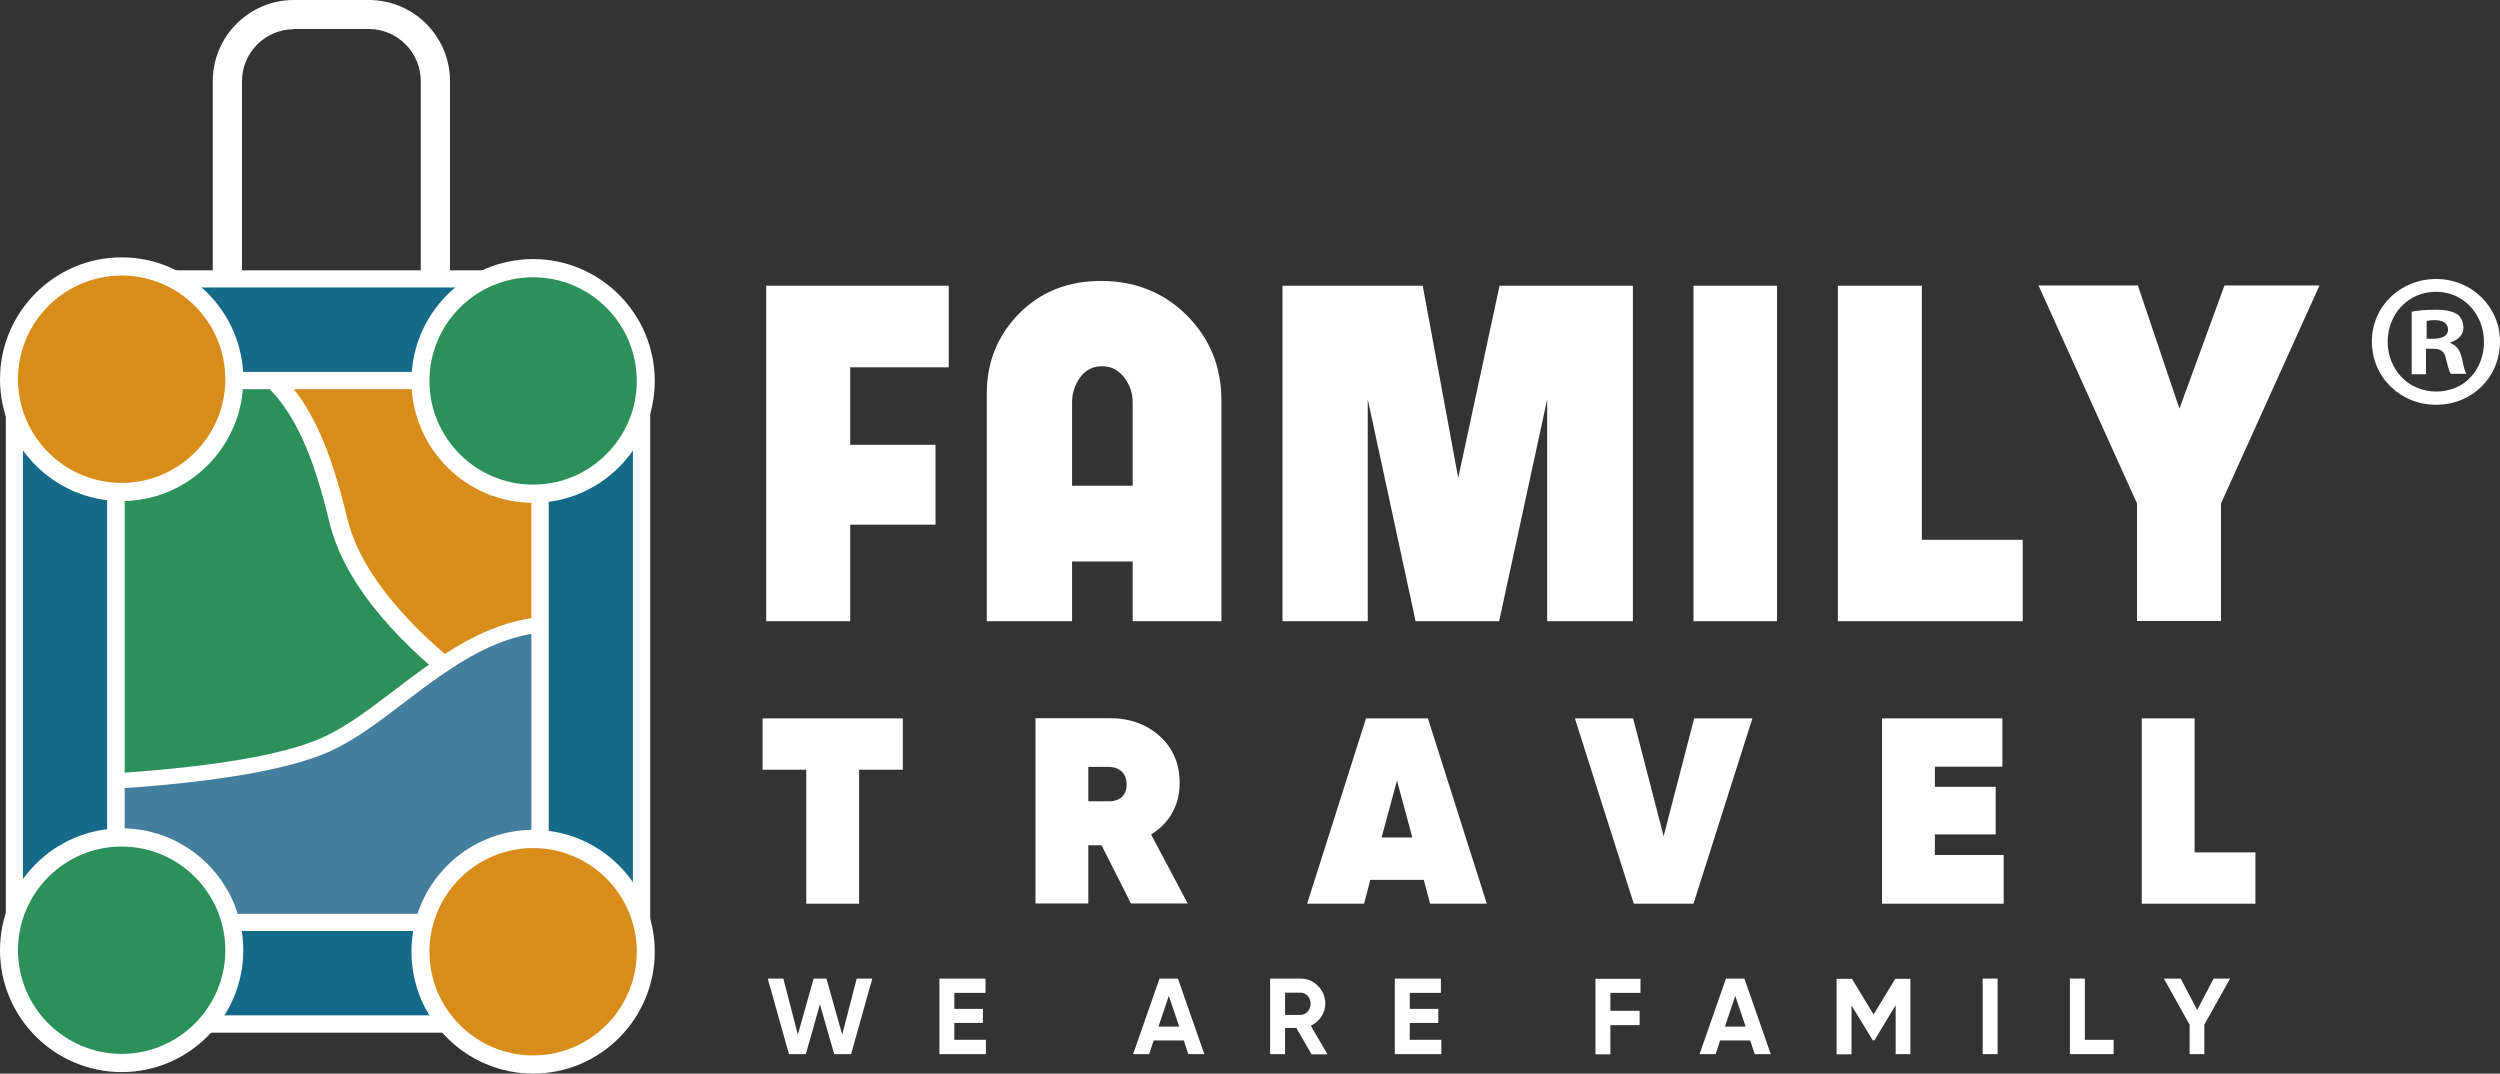<?xml version="1.0" encoding="UTF-8"?>
<svg id="Layer_2" data-name="Layer 2" xmlns="http://www.w3.org/2000/svg" xmlns:xlink="http://www.w3.org/1999/xlink" viewBox="0 0 115.5 49.6">
  <rect x="0" y="0" width="115.5" height="49.6" fill="#333333" stroke="none"/>
  <defs>
    <style>
      .cls-1 {
        fill: #fff;
      }

      .cls-2 {
        fill: #d88d1b;
      }

      .cls-3 {
        fill: #2b905a;
      }

      .cls-4 {
        fill: #156a8a;
      }

      .cls-5 {
        clip-path: url(#clippath);
      }

      .cls-6 {
        fill: none;
      }

      .cls-7 {
        fill: #437f9d;
      }
    </style>
    <clipPath id="clippath">
      <rect class="cls-6" x="3.87" y="17.06" width="22.65" height="28.95"/>
    </clipPath>
  </defs>
  <g id="Layer_1-2" data-name="Layer 1">
    <g>
      <g>
        <g>
          <g>
            <path class="cls-1" d="m43.83,16.97h-4.55v3.58h3.94v3.69h-3.94v4.46h-3.88v-15.5h8.43v3.77Z"/>
            <path class="cls-1" d="m56.43,28.7h-4.1v-2.76h-2.8v2.76h-3.94v-10.52c0-1.46.5-2.69,1.5-3.7,1-1.01,2.28-1.51,3.82-1.5,1.57.01,2.89.55,3.94,1.61,1.05,1.06,1.58,2.36,1.58,3.92v10.19Zm-4.1-6.26v-3.84c0-.44-.13-.83-.4-1.17-.26-.34-.61-.51-1.02-.51s-.76.17-1.01.52c-.25.35-.37.73-.37,1.16v3.84h2.8Z"/>
            <path class="cls-1" d="m75.43,28.7h-3.95v-10.25l-2.22,10.25h-3.86l-2.21-10.25v10.25h-3.94v-15.5h6.48l1.64,8.88,1.91-8.88h6.16v15.5Z"/>
            <path class="cls-1" d="m82.1,28.7h-3.86v-15.5h3.86v15.5Z"/>
            <path class="cls-1" d="m93.45,28.7h-8.54v-15.5h3.88v11.74h4.66v3.76Z"/>
            <path class="cls-1" d="m107.16,13.19l-4.55,10.07v5.43h-3.88v-5.43l-4.55-10.07h4.59l1.92,5.69,2.08-5.69h4.39Z"/>
          </g>
          <g>
            <path class="cls-1" d="m41.71,33.19v2.37h-2.02v6.19h-2.44v-6.19h-2.02v-2.37h6.48Z"/>
            <path class="cls-1" d="m52.25,41.74l-1.36-2.69h-.61v2.69h-2.44v-8.56h3.42c.94,0,1.71.28,2.32.83.61.55.92,1.27.92,2.18,0,1.02-.49,1.86-1.32,2.36l1.69,3.19h-2.61Zm-1.97-6.31v1.59h.93c.53.01.84-.28.84-.78s-.32-.81-.84-.81h-.93Z"/>
            <path class="cls-1" d="m66.07,41.75l-.29-1.1h-2.47l-.29,1.1h-2.63l2.72-8.56h2.86l2.72,8.56h-2.63Zm-2.24-3.06h1.42l-.71-2.63-.71,2.63Z"/>
            <path class="cls-1" d="m75.48,41.75l-2.72-8.56h2.69l1.41,5.44,1.41-5.44h2.69l-2.72,8.56h-2.74Z"/>
            <path class="cls-1" d="m89.39,39.5h3.18v2.25h-5.62v-8.56h5.56v2.23h-3.12v.93h2.81v2.2h-2.81v.95Z"/>
            <path class="cls-1" d="m101.39,39.38h2.81v2.37h-5.25v-8.56h2.44v6.19Z"/>
          </g>
          <g>
            <path class="cls-1" d="m36.45,48.7l-.98-3.49h.72l.67,2.59.73-2.59h.59l.73,2.59.67-2.59h.72l-.98,3.49h-.78l-.66-2.3-.65,2.3h-.78Z"/>
            <path class="cls-1" d="m44.08,48.04h1.47v.66h-2.15v-3.49h2.13v.66h-1.44v.74h1.32v.65h-1.32v.78Z"/>
            <path class="cls-1" d="m54.9,48.7l-.21-.63h-1.39l-.21.63h-.74l1.22-3.49h.85l1.22,3.49h-.75Zm-1.38-1.27h.96l-.48-1.42-.48,1.42Z"/>
            <path class="cls-1" d="m60.59,48.7l-.7-1.21h-.52v1.21h-.69v-3.49h1.39c.32,0,.6.11.82.34.22.22.34.5.34.82,0,.43-.27.83-.67,1.02l.77,1.32h-.74Zm-1.22-2.84v1.03h.71c.26,0,.47-.23.47-.52s-.21-.51-.47-.51h-.71Z"/>
            <path class="cls-1" d="m65.12,48.04h1.47v.66h-2.15v-3.49h2.13v.66h-1.44v.74h1.32v.65h-1.32v.78Z"/>
            <path class="cls-1" d="m75.79,45.87h-1.39v.83h1.35v.66h-1.35v1.35h-.69v-3.49h2.08v.66Z"/>
            <path class="cls-1" d="m81.07,48.7l-.21-.63h-1.39l-.21.63h-.74l1.22-3.49h.85l1.22,3.49h-.75Zm-1.38-1.27h.96l-.48-1.42-.48,1.42Z"/>
            <path class="cls-1" d="m88.26,45.21v3.49h-.68v-2.26l-.98,1.62h-.08l-.98-1.61v2.26h-.69v-3.49h.71l1,1.65,1-1.65h.71Z"/>
            <path class="cls-1" d="m91.6,45.21h.69v3.49h-.69v-3.49Z"/>
            <path class="cls-1" d="m96.32,48.04h1.33v.66h-2.02v-3.49h.69v2.83Z"/>
            <path class="cls-1" d="m103.03,45.21l-1.19,2.13v1.36h-.68v-1.36l-1.19-2.13h.78l.76,1.45.76-1.45h.78Z"/>
          </g>
        </g>
        <g>
          <g class="cls-5">
            <g>
              <rect class="cls-2" x="3.98" y="11.8" width="22.65" height="26"/>
              <path class="cls-1" d="m26.97,38.14H3.64V11.46h23.33v26.67Zm-22.65-.67h21.98V12.13H4.32v25.33Z"/>
            </g>
            <g>
              <path class="cls-3" d="m27.32,35.25s-10.21-5.07-11.69-11.21c-1.1-4.54-2.93-9.48-10.03-7.75-7.1,1.73-7.74,19.18-7.74,19.18l22.48,5.27,9.88-3.27-2.91-2.22Z"/>
              <path class="cls-1" d="m20.37,41.17l-.11-.03-22.82-5.35v-.34c.04-.73.74-17.78,8.07-19.57,2.57-.63,4.71-.44,6.35.56,2.44,1.49,3.45,4.48,4.18,7.5,1.42,5.88,11.37,10.88,11.47,10.93l.07.04,3.54,2.7-10.75,3.56ZM-1.7,35.14l22.03,5.16,9.02-2.99-2.25-1.71c-.78-.39-10.4-5.33-11.88-11.47-.69-2.84-1.62-5.65-3.8-6.98-1.46-.89-3.33-1.04-5.72-.46C-.48,18.21-1.56,32.71-1.7,35.14Z"/>
            </g>
            <g>
              <path class="cls-7" d="m1.09,36.25s9.97-.08,13.93-1.83c3.96-1.75,7.69-7.68,14.02-4.81,6.33,2.88.17,17.51.17,17.51l-22.51-.76-8.61-4.67,3.01-5.44Z"/>
              <path class="cls-1" d="m29.45,47.49l-22.85-.77-9-4.88,3.28-5.94h.21c.1,0,9.94-.1,13.78-1.81,1.1-.49,2.19-1.32,3.35-2.2,2.93-2.23,6.26-4.75,10.96-2.61,6.57,2.99.61,17.37.36,17.98l-.1.23Zm-22.65-1.48l22.18.74c.73-1.85,5.44-14.31-.08-16.82-4.31-1.96-7.32.32-10.23,2.53-1.19.91-2.32,1.76-3.49,2.28-3.71,1.64-12.36,1.84-13.86,1.86l-2.73,4.94,8.22,4.46Z"/>
            </g>
          </g>
          <path class="cls-1" d="m17.04,17.85h-3.46c-2.07,0-3.75-1.68-3.75-3.75V3.75c0-2.07,1.68-3.75,3.75-3.75h3.46c2.07,0,3.75,1.68,3.75,3.75v10.35c0,2.07-1.68,3.75-3.75,3.75ZM13.58,1.35c-1.33,0-2.4,1.08-2.4,2.41v10.35c0,1.33,1.08,2.41,2.4,2.41h3.46c1.33,0,2.4-1.08,2.4-2.41V3.75c0-1.33-1.08-2.41-2.4-2.41h-3.46Z"/>
          <g>
            <rect class="cls-4" x=".66" y="17.53" width="4.69" height="27.44"/>
            <path class="cls-1" d="m5.75,45.36H.27v-28.23h5.49v28.23Zm-4.69-.8h3.89v-26.64H1.06v26.64Z"/>
          </g>
          <g>
            <rect class="cls-4" x="24.95" y="17.51" width="4.69" height="26.08"/>
            <path class="cls-1" d="m30.04,43.99h-5.49v-26.88h5.49v26.88Zm-4.69-.8h3.89v-25.29h-3.89v25.29Z"/>
          </g>
          <g>
            <rect class="cls-4" x="4.11" y="42.61" width="21.41" height="4.7"/>
            <path class="cls-1" d="m25.92,47.71H3.71v-5.49h22.21v5.49Zm-21.41-.8h20.61v-3.9H4.51v3.9Z"/>
          </g>
          <g>
            <rect class="cls-4" x="4.11" y="12.89" width="21.41" height="4.7"/>
            <path class="cls-1" d="m25.92,17.98H3.71v-5.49h22.21v5.49Zm-21.41-.8h20.61v-3.9H4.51v3.9Z"/>
          </g>
          <g>
            <ellipse class="cls-3" cx="24.63" cy="17.6" rx="5.21" ry="5.21"/>
            <path class="cls-1" d="m24.63,23.23c-3.1,0-5.62-2.53-5.62-5.63s2.52-5.63,5.62-5.63,5.62,2.53,5.62,5.63-2.52,5.63-5.62,5.63Zm0-10.42c-2.64,0-4.79,2.15-4.79,4.79s2.15,4.79,4.79,4.79,4.79-2.15,4.79-4.79-2.15-4.79-4.79-4.79Z"/>
          </g>
          <g>
            <ellipse class="cls-2" cx="5.62" cy="17.52" rx="5.21" ry="5.21"/>
            <path class="cls-1" d="m5.62,23.15c-3.1,0-5.62-2.53-5.62-5.63s2.52-5.63,5.62-5.63,5.62,2.53,5.62,5.63-2.52,5.63-5.62,5.63Zm0-10.42c-2.64,0-4.79,2.15-4.79,4.79s2.15,4.79,4.79,4.79,4.79-2.15,4.79-4.79-2.15-4.79-4.79-4.79Z"/>
          </g>
          <g>
            <ellipse class="cls-3" cx="5.62" cy="43.9" rx="5.21" ry="5.21"/>
            <path class="cls-1" d="m5.62,49.53c-3.1,0-5.62-2.53-5.62-5.63s2.52-5.63,5.62-5.63,5.62,2.53,5.62,5.63-2.52,5.63-5.62,5.63Zm0-10.42c-2.64,0-4.79,2.15-4.79,4.79s2.15,4.79,4.79,4.79,4.79-2.15,4.79-4.79-2.15-4.79-4.79-4.79Z"/>
          </g>
          <g>
            <ellipse class="cls-2" cx="24.63" cy="43.97" rx="5.21" ry="5.21"/>
            <path class="cls-1" d="m24.63,49.6c-3.1,0-5.62-2.53-5.62-5.63s2.52-5.63,5.62-5.63,5.62,2.53,5.62,5.63-2.52,5.63-5.62,5.63Zm0-10.42c-2.64,0-4.79,2.15-4.79,4.79s2.15,4.79,4.79,4.79,4.79-2.15,4.79-4.79-2.15-4.79-4.79-4.79Z"/>
          </g>
        </g>
      </g>
      <path class="cls-1" d="m115.5,15.78c0,1.64-1.28,2.92-2.95,2.92s-2.97-1.29-2.97-2.92,1.32-2.89,2.97-2.89,2.95,1.29,2.95,2.89Zm-5.19,0c0,1.29.95,2.31,2.25,2.31s2.2-1.02,2.2-2.29-.93-2.32-2.22-2.32-2.23,1.04-2.23,2.31Zm1.78,1.51h-.67v-2.89c.26-.05.63-.09,1.11-.09.55,0,.79.09,1,.21.16.12.28.35.28.63,0,.32-.25.56-.6.67v.03c.28.11.44.32.53.7.09.44.14.62.21.72h-.72c-.09-.11-.14-.37-.23-.7-.05-.32-.23-.46-.6-.46h-.32v1.16Zm.02-1.64h.32c.37,0,.67-.12.67-.42,0-.26-.19-.44-.62-.44-.18,0-.3.02-.37.04v.83Z"/>
    </g>
  </g>
</svg>